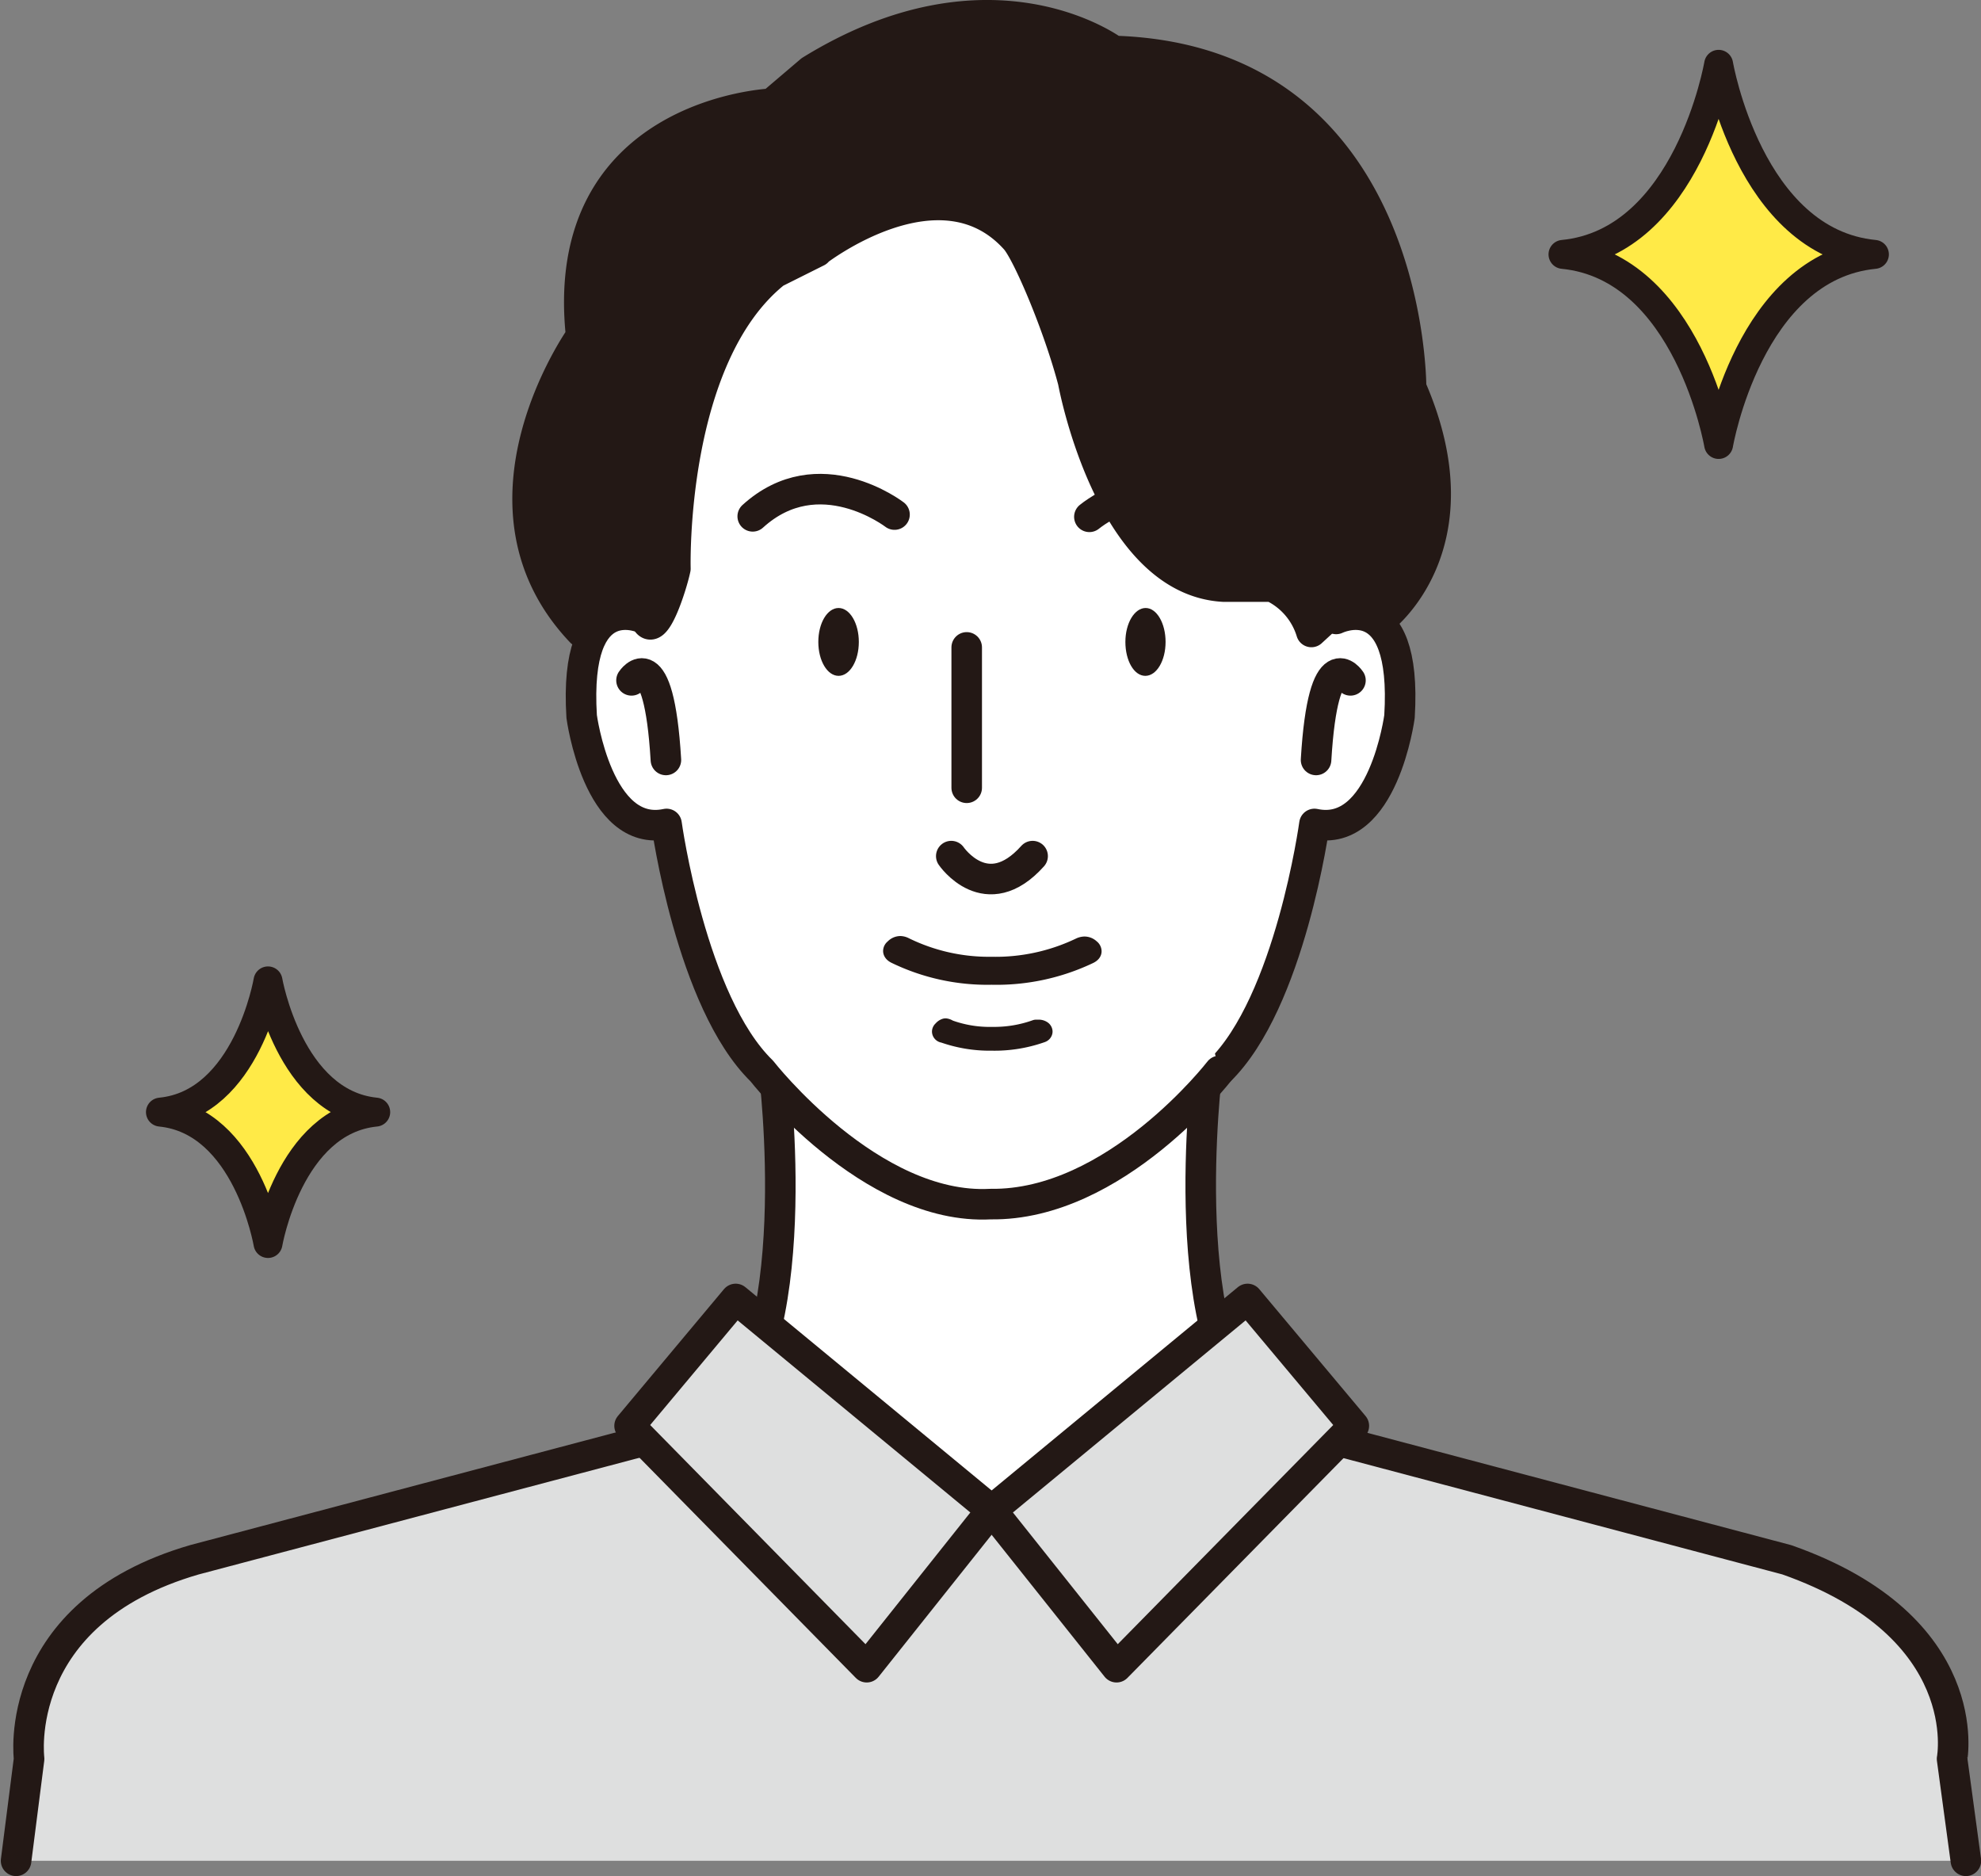 <svg xmlns="http://www.w3.org/2000/svg" viewBox="0 0 123.22 116.67"><rect x="0" y="0" width="123.22" height="116.67" fill="#808080" stroke="none"/><defs><style>.cls-1{fill:#ffea47;stroke-width:1.8px;}.cls-1,.cls-2,.cls-3,.cls-4,.cls-6,.cls-7,.cls-8{stroke:#231815;stroke-linecap:round;stroke-linejoin:round;}.cls-2{fill:#dedfdf;}.cls-2,.cls-3,.cls-4,.cls-6{stroke-width:1.9px;}.cls-3{fill:#fff;}.cls-4{fill:none;}.cls-5,.cls-6,.cls-7,.cls-8{fill:#231815;}.cls-7{stroke-width:1.18px;}</style></defs><g id="レイヤー_2" data-name="レイヤー 2"><g id="文字"><path class="cls-1" d="M106.9,4S105,15.07,97.22,15.82c7.79.76,9.68,11.82,9.68,11.82s1.89-11.06,9.69-11.82C108.79,15.07,106.9,4,106.9,4Z"/><path class="cls-1" d="M16.67,61s-1.3,7.64-6.69,8.16c5.39.53,6.69,8.17,6.69,8.17s1.31-7.64,6.7-8.17C18,68.63,16.67,61,16.67,61Z"/><path class="cls-2" d="M122.28,115.72l-.86-6.34S123,101.17,111.14,97L76,87.69H47.26L12.09,97C.63,100.33,1.81,109.38,1.81,109.38L1,115.72"/><path class="cls-3" d="M78.88,88.67c-6-4.51-3.8-22.07-3.8-22.07L61.61,70.65,48.14,66.6s2.21,17.56-3.8,22.07l17.34,5.25Z"/><path class="cls-4" d="M68.35,32.82S73.68,30.2,77,34.68"/><path class="cls-4" d="M56.19,32.82s-5.33-2.62-8.63,1.86"/><path class="cls-5" d="M72.5,39.92c0,1.17-.56,2.11-1.26,2.11S70,41.09,70,39.92s.57-2.11,1.26-2.11S72.5,38.76,72.5,39.92Z"/><path class="cls-5" d="M53.42,39.92c0,1.17-.56,2.11-1.26,2.11s-1.26-.94-1.26-2.11.56-2.11,1.26-2.11S53.42,38.76,53.42,39.92Z"/><path class="cls-4" d="M59.17,53.24s2.19,3.21,5.06,0"/><path class="cls-4" d="M62.77,42.31s-1.69-2.59-2.14,4.95"/><path class="cls-3" d="M48.51,66.6h0s5.35,6.68,13.1,6.55c7.46.39,14.24-6.55,14.24-6.55h0c4.4-4.29,5.91-15.36,5.91-15.36,4.28.92,5.29-6.68,5.29-6.68.51-8.27-3.94-6.07-3.94-6.07l.34-6.58C82.67,13.14,68.19,11.4,61.61,11.59"/><path class="cls-4" d="M84,42.31s-1.69-2.59-2.14,4.95"/><path class="cls-3" d="M75.85,66.6h0S69.37,75,61.61,74.88c-7.46.4-14.23-8.28-14.23-8.28h0c-4.4-4.29-5.92-15.36-5.92-15.36-4.27.92-5.28-6.68-5.28-6.68-.51-8.27,3.93-6.07,3.93-6.07l-.34-6.58C40.56,13.14,55,11.4,61.61,11.59"/><path class="cls-4" d="M39.28,42.31s1.69-2.59,2.14,4.95"/><path class="cls-5" d="M72.5,39.92c0,1.17-.56,2.11-1.26,2.11S70,41.09,70,39.92s.57-2.11,1.26-2.11S72.5,38.76,72.5,39.92Z"/><path class="cls-5" d="M53.42,39.92c0,1.17-.56,2.11-1.26,2.11s-1.26-.94-1.26-2.11.56-2.11,1.26-2.11S53.42,38.76,53.42,39.92Z"/><path class="cls-4" d="M59.17,53.24s2.19,3.21,5.06,0"/><line class="cls-6" x1="60.13" y1="40.26" x2="60.13" y2="48.99"/><path class="cls-7" d="M58.81,63.92A.44.44,0,0,1,59,64a7.45,7.45,0,0,0,2.73.45A7.71,7.71,0,0,0,64.44,64l.16,0a.38.38,0,0,1,.22.06.12.12,0,0,1,.06.09s0,.08-.12.11a8.79,8.79,0,0,1-3.07.49,8.61,8.61,0,0,1-3-.49c-.09,0-.13-.07-.13-.11a.12.12,0,0,1,.06-.09A.37.37,0,0,1,58.81,63.92Z"/><path class="cls-8" d="M56,58.71a.71.71,0,0,1,.3.08A11.81,11.81,0,0,0,61.68,60a12.08,12.08,0,0,0,5.46-1.18.79.79,0,0,1,.31-.08.63.63,0,0,1,.44.18.3.3,0,0,1,.13.24c0,.1-.08.2-.25.28a13.48,13.48,0,0,1-6.09,1.3,13.17,13.17,0,0,1-6-1.31c-.17-.08-.25-.19-.25-.29a.28.28,0,0,1,.12-.22A.62.62,0,0,1,56,58.71Z"/><path class="cls-4" d="M67.76,32.14s4.58-3.79,8.83-.2"/><path class="cls-4" d="M55.64,32s-4.71-3.63-8.82.11"/><polygon class="cls-2" points="45.76 80.78 61.68 93.92 53.91 103.68 39.16 88.67 45.76 80.78"/><polygon class="cls-2" points="77.6 80.78 61.68 93.92 69.45 103.68 84.21 88.67 77.6 80.78"/><path class="cls-6" d="M50.79,15.65s7.7-6,12.39-.75c.76.89,2.66,5.36,3.57,8.82,0,0,2.25,12.39,9.38,12.76h3a4.58,4.58,0,0,1,2.44,2.82l2.25-2.07,2.07,1.32S92.09,34,87.77,24.1c0,0,.1-20.37-18.49-20.93,0,0-7.6-5.73-18.86,1.22L48,6.45S34.65,7,36.15,20.9c0,0-7.5,10.52,0,18.4,0,0,2.67-2.38,4-.81h0c.54,1.45,1.67-2.19,1.86-3.13,0,0-.37-13.14,6.2-18.4l2.62-1.31Z"/></g></g></svg>